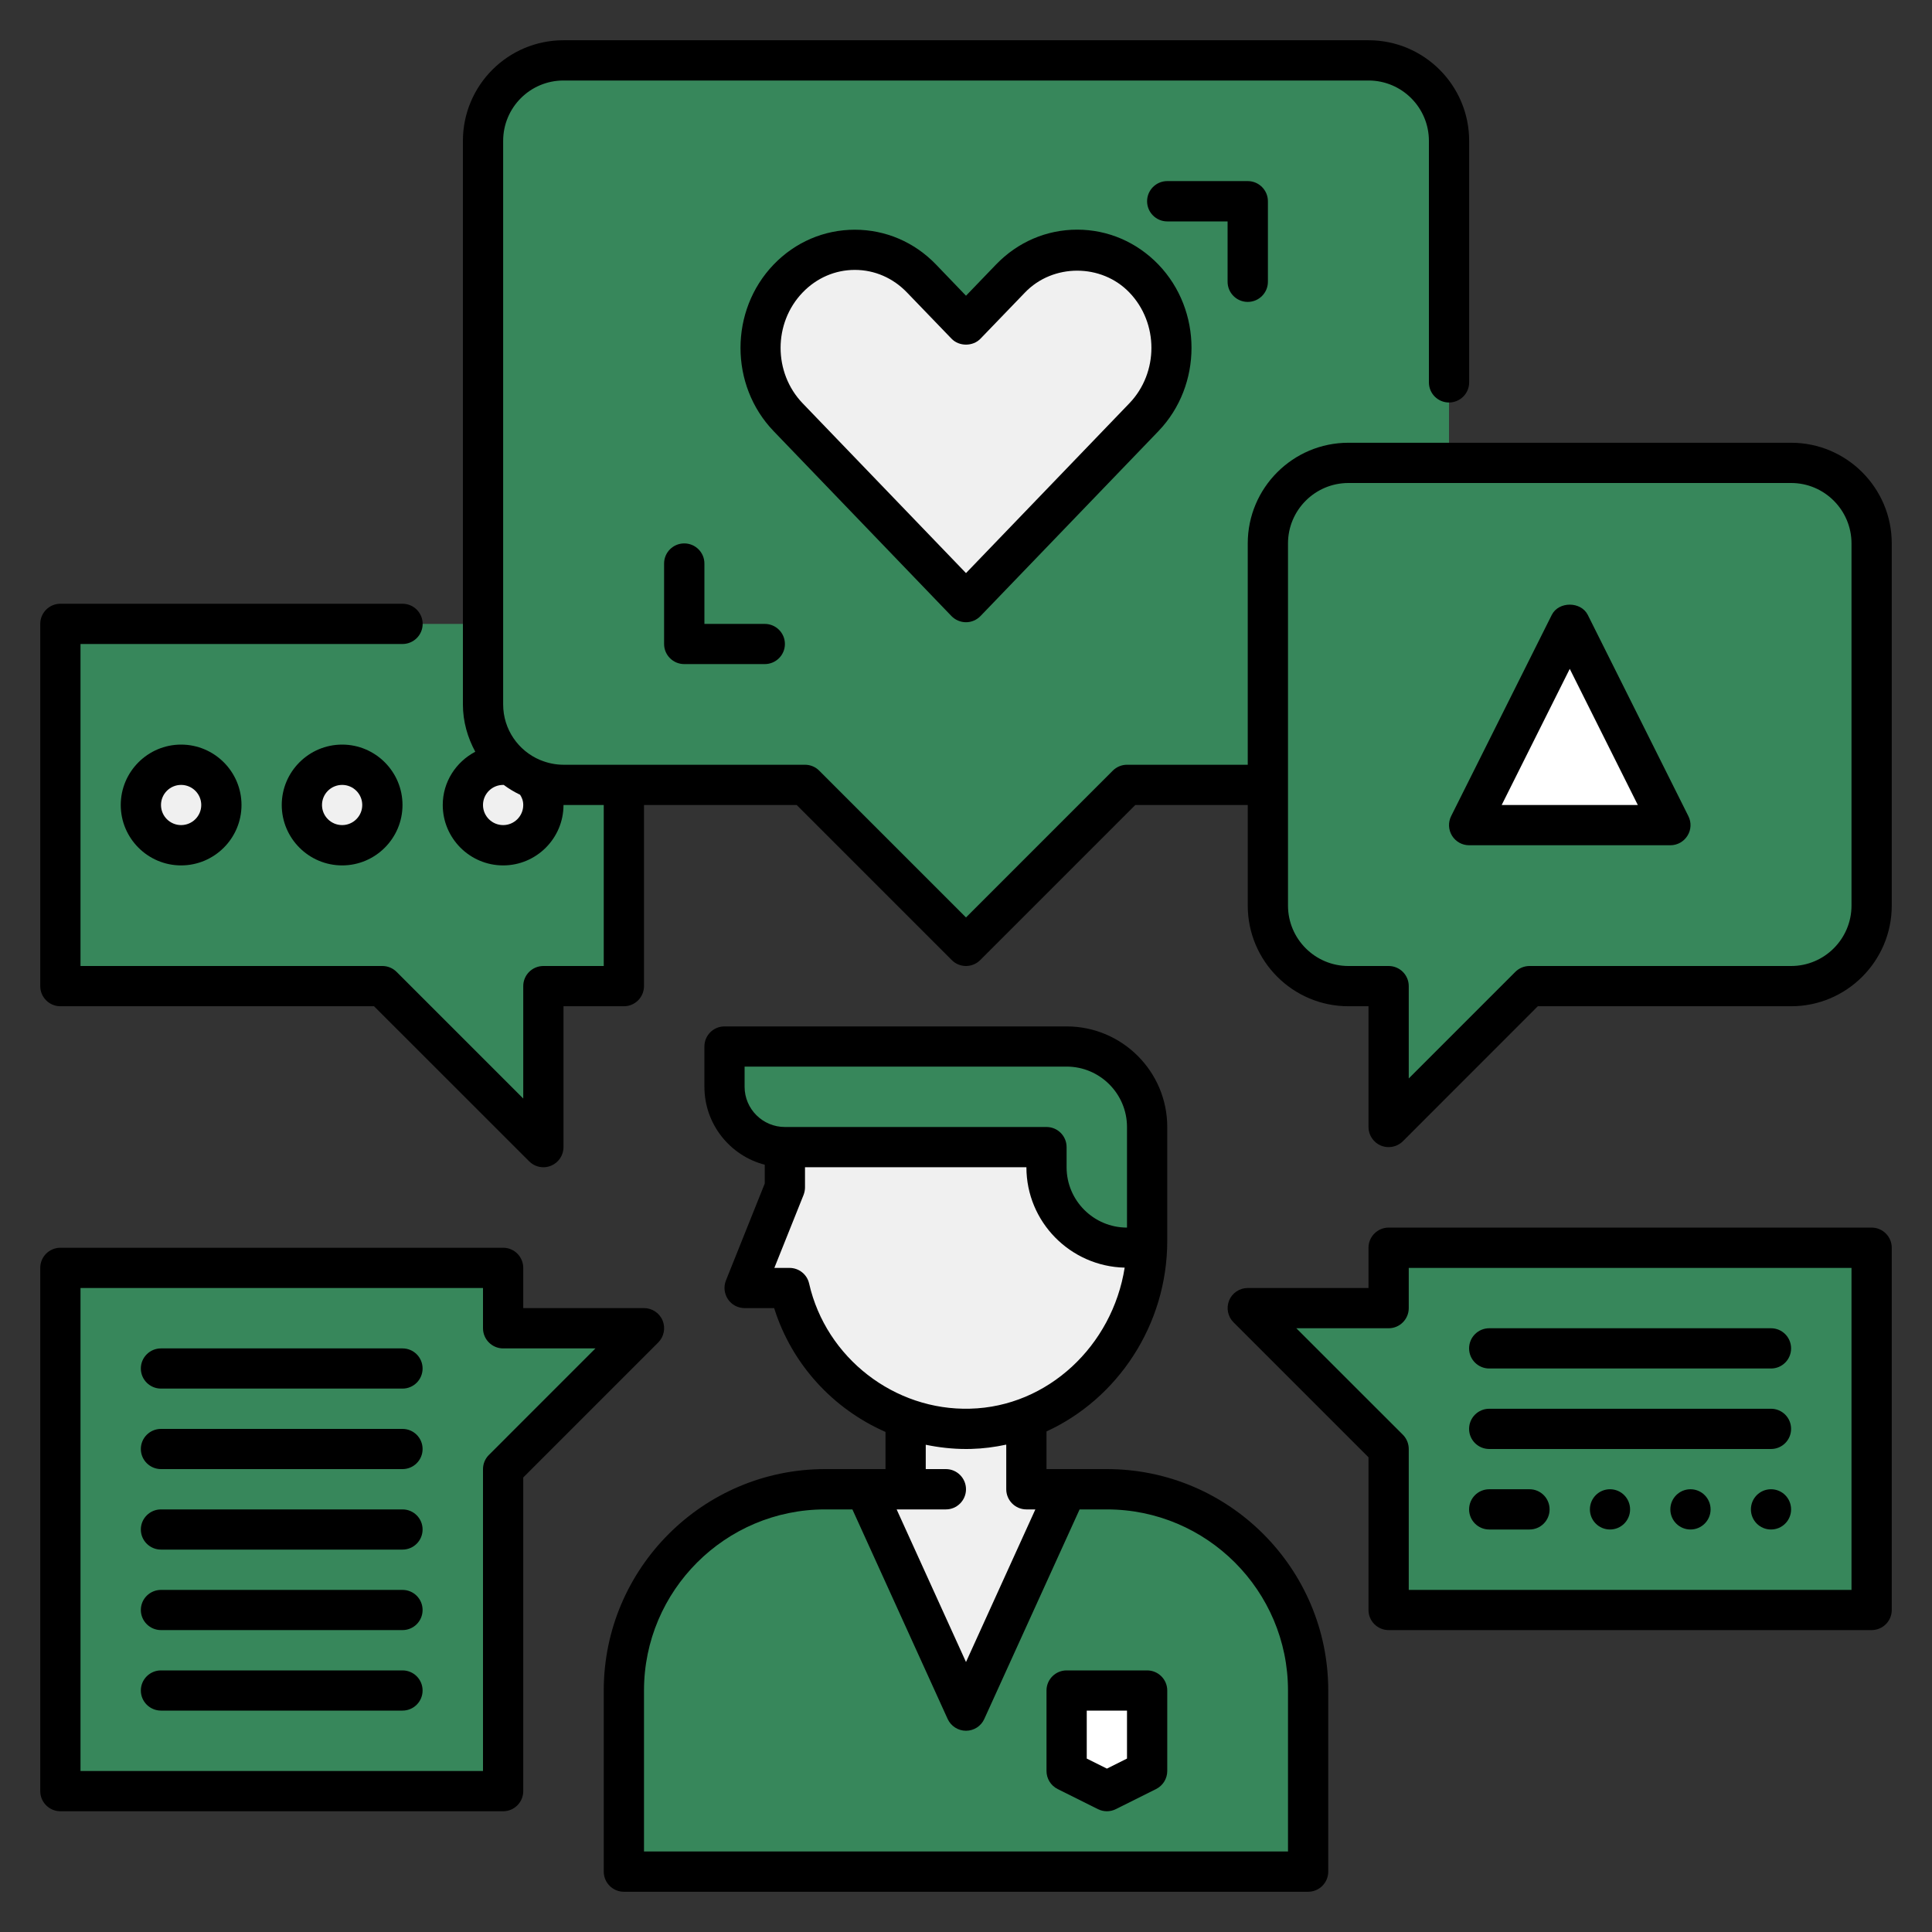 <svg width="30" height="30" viewBox="0 0 30 30" fill="none" xmlns="http://www.w3.org/2000/svg">
<rect x="0" y="0" width="30" height="30" fill="#333333" stroke="none"/>
<g clip-path="url(#clip0_801_665)">
<path d="M29.062 19.375V25H21.562V22.5L19.375 20.312H21.562V19.375H29.062Z" fill="#37875B"/>
<path d="M10 20.625L7.812 22.812V27.812H0.938V19.688H7.812V20.625H10Z" fill="#37875B"/>
<path d="M0.938 9.688H9.688V15.312H8.438V17.812L5.938 15.312H0.938V9.688Z" fill="#37875B"/>
<path d="M21.25 12.188H17.5L15 14.688L12.5 12.188H8.75C8.06 12.188 7.5 11.628 7.5 10.938V2.188C7.5 1.497 8.06 0.938 8.75 0.938H21.25C21.94 0.938 22.5 1.497 22.5 2.188V10.938C22.5 11.628 21.94 12.188 21.25 12.188Z" fill="#37875B"/>
<path d="M29.062 8.438V14.062C29.062 14.753 28.503 15.312 27.812 15.312H23.75L21.562 17.5V15.312H20.938C20.247 15.312 19.688 14.753 19.688 14.062V8.438C19.688 7.747 20.247 7.188 20.938 7.188H27.812C28.503 7.188 29.062 7.747 29.062 8.438Z" fill="#37875B"/>
<path d="M24.375 9.688L25.938 12.812H22.812L24.375 9.688Z" fill="white"/>
<path d="M17.762 4.325C18.334 4.919 18.334 5.884 17.762 6.478L17.072 7.197L15 9.35L12.928 7.197L12.238 6.478C11.666 5.884 11.666 4.919 12.238 4.325C12.809 3.731 13.738 3.731 14.309 4.325L15 5.044L15.691 4.325C16.262 3.731 17.191 3.731 17.762 4.325Z" fill="#F0F0F0"/>
<path d="M5.312 13.125C5.658 13.125 5.938 12.845 5.938 12.5C5.938 12.155 5.658 11.875 5.312 11.875C4.967 11.875 4.688 12.155 4.688 12.5C4.688 12.845 4.967 13.125 5.312 13.125Z" fill="#F0F0F0"/>
<path d="M7.812 13.125C8.158 13.125 8.437 12.845 8.437 12.5C8.437 12.155 8.158 11.875 7.812 11.875C7.467 11.875 7.187 12.155 7.187 12.5C7.187 12.845 7.467 13.125 7.812 13.125Z" fill="#F0F0F0"/>
<path d="M2.812 13.125C3.158 13.125 3.437 12.845 3.437 12.5C3.437 12.155 3.158 11.875 2.812 11.875C2.467 11.875 2.187 12.155 2.187 12.5C2.187 12.845 2.467 13.125 2.812 13.125Z" fill="#F0F0F0"/>
<path d="M14.062 21.562H15.937V23.125H16.562L15 26.562L13.437 23.125H14.062V21.562Z" fill="#F0F0F0"/>
<path d="M17.5 19.375H17.809C17.756 20.872 16.578 22.147 15.072 22.188C13.703 22.222 12.55 21.275 12.259 20H11.562L12.187 18.438V17.812H16.25V18.125C16.25 18.816 16.809 19.375 17.5 19.375V19.375Z" fill="#F0F0F0"/>
<path d="M17.812 17.5V19.266C17.812 19.303 17.812 19.337 17.809 19.375H17.5C16.809 19.375 16.25 18.816 16.25 18.125V17.812H12.188C11.669 17.812 11.25 17.394 11.25 16.875V16.25H16.562C17.253 16.25 17.812 16.809 17.812 17.5Z" fill="#37875B"/>
<path d="M20.312 26.25V29.062H9.687V26.25C9.687 24.525 11.087 23.125 12.812 23.125H13.437L15 26.562L16.562 23.125H17.187C18.912 23.125 20.312 24.525 20.312 26.25ZM17.812 27.5V26.25H16.562V27.5L17.187 27.812L17.812 27.5Z" fill="#37875B"/>
<path d="M16.562 26.25H17.812V27.5L17.188 27.812L16.562 27.5V26.25Z" fill="white"/>
<path d="M17.188 22.812H16.25V22.227C17.35 21.723 18.125 20.577 18.125 19.267V17.5C18.125 16.638 17.424 15.938 16.562 15.938H11.25C11.077 15.938 10.938 16.078 10.938 16.25V16.875C10.938 17.456 11.336 17.946 11.875 18.086V18.378L11.272 19.884C11.234 19.98 11.246 20.089 11.304 20.175C11.362 20.261 11.459 20.312 11.562 20.312H12.021C12.295 21.187 12.939 21.879 13.75 22.235V22.812H12.812C10.917 22.812 9.375 24.355 9.375 26.25V29.062C9.375 29.235 9.515 29.375 9.688 29.375H20.312C20.485 29.375 20.625 29.235 20.625 29.062V26.25C20.625 24.355 19.083 22.812 17.188 22.812V22.812ZM11.562 16.875V16.562H16.562C17.079 16.562 17.5 16.983 17.5 17.5V19.062C16.983 19.062 16.562 18.642 16.562 18.125V17.812C16.562 17.64 16.423 17.5 16.25 17.5H12.188C11.843 17.5 11.562 17.22 11.562 16.875ZM12.564 19.931C12.532 19.788 12.405 19.688 12.26 19.688H12.024L12.478 18.554C12.492 18.517 12.5 18.477 12.5 18.438V18.125H15.938C15.938 18.974 16.62 19.664 17.464 19.684C17.273 20.895 16.271 21.844 15.064 21.874C13.892 21.907 12.827 21.087 12.564 19.931V19.931ZM14.375 22.434C14.579 22.476 14.788 22.5 15.002 22.5C15.028 22.5 15.054 22.5 15.08 22.499C15.267 22.494 15.448 22.47 15.625 22.432V23.125C15.625 23.297 15.765 23.438 15.938 23.438H16.077L15 25.808L13.923 23.438H14.688C14.86 23.438 15 23.297 15 23.125C15 22.953 14.86 22.812 14.688 22.812H14.375V22.434ZM20 28.75H10V26.25C10 24.699 11.262 23.438 12.812 23.438H13.236L14.715 26.692C14.766 26.803 14.877 26.875 15 26.875C15.123 26.875 15.234 26.803 15.284 26.692L16.764 23.438H17.188C18.738 23.438 20 24.699 20 26.25V28.75Z" fill="black"/>
<path d="M15 9.662C15.085 9.662 15.166 9.627 15.225 9.566L17.988 6.695C18.673 5.982 18.673 4.821 17.988 4.108C17.651 3.759 17.203 3.566 16.727 3.566C16.726 3.566 16.726 3.566 16.726 3.566C16.249 3.566 15.802 3.759 15.466 4.108L15 4.592L14.535 4.108C14.199 3.759 13.751 3.567 13.274 3.567C13.274 3.567 13.274 3.567 13.274 3.567C12.797 3.567 12.349 3.759 12.013 4.108C11.327 4.822 11.327 5.982 12.013 6.695L14.775 9.567C14.834 9.627 14.915 9.662 15 9.662ZM12.463 4.542C12.68 4.316 12.968 4.191 13.274 4.191H13.274C13.58 4.191 13.867 4.316 14.084 4.542L14.775 5.259C14.893 5.382 15.107 5.382 15.225 5.259L15.916 4.542C16.35 4.09 17.103 4.09 17.537 4.542C17.993 5.016 17.993 5.787 17.537 6.262L15 8.899L12.463 6.262C12.007 5.787 12.007 5.016 12.463 4.542V4.542Z" fill="black"/>
<path d="M19.375 4.688C19.548 4.688 19.688 4.548 19.688 4.375V3.125C19.688 2.953 19.548 2.812 19.375 2.812H18.125C17.952 2.812 17.812 2.953 17.812 3.125C17.812 3.297 17.952 3.438 18.125 3.438H19.062V4.375C19.062 4.548 19.202 4.688 19.375 4.688Z" fill="black"/>
<path d="M10.625 8.438C10.452 8.438 10.312 8.578 10.312 8.75V10C10.312 10.172 10.452 10.312 10.625 10.312H11.875C12.048 10.312 12.188 10.172 12.188 10C12.188 9.828 12.048 9.688 11.875 9.688H10.938V8.75C10.938 8.578 10.798 8.438 10.625 8.438Z" fill="black"/>
<path d="M27.813 6.875H20.938C20.076 6.875 19.375 7.576 19.375 8.438V11.875H17.5C17.417 11.875 17.338 11.908 17.279 11.967L15 14.246L12.721 11.967C12.663 11.908 12.583 11.875 12.5 11.875H8.75C8.625 11.875 8.506 11.849 8.397 11.805C8.393 11.803 8.388 11.802 8.384 11.8C8.048 11.658 7.813 11.325 7.813 10.938V2.188C7.813 1.67 8.232 1.25 8.75 1.25H21.25C21.768 1.25 22.188 1.67 22.188 2.188V5.938C22.188 6.11 22.327 6.25 22.5 6.25C22.673 6.25 22.813 6.11 22.813 5.938V2.188C22.813 1.325 22.113 0.625 21.25 0.625H8.75C7.887 0.625 7.188 1.325 7.188 2.188V10.938C7.188 11.205 7.261 11.453 7.38 11.673C7.081 11.831 6.875 12.14 6.875 12.5C6.875 13.017 7.296 13.438 7.813 13.438C8.329 13.438 8.75 13.017 8.75 12.5H9.375V15H8.438C8.265 15 8.125 15.14 8.125 15.312V17.058L6.159 15.092C6.1 15.033 6.021 15 5.938 15H1.25V10H6.25C6.423 10 6.563 9.86 6.563 9.688C6.563 9.515 6.423 9.375 6.25 9.375H0.938C0.765 9.375 0.625 9.515 0.625 9.688V15.312C0.625 15.485 0.765 15.625 0.938 15.625H5.808L8.217 18.033C8.277 18.093 8.356 18.125 8.438 18.125C8.478 18.125 8.518 18.117 8.557 18.101C8.674 18.053 8.75 17.939 8.75 17.812V15.625H9.688C9.86 15.625 10 15.485 10 15.312V12.5H12.371L14.779 14.908C14.84 14.97 14.92 15 15 15C15.08 15 15.16 14.969 15.221 14.908L17.629 12.5H19.375V14.062C19.375 14.924 20.076 15.625 20.938 15.625H21.25V17.5C21.25 17.626 21.326 17.74 21.443 17.789C21.482 17.805 21.522 17.812 21.563 17.812C21.644 17.812 21.724 17.781 21.784 17.721L23.879 15.625H27.813C28.674 15.625 29.375 14.924 29.375 14.062V8.438C29.375 7.576 28.674 6.875 27.813 6.875V6.875ZM8.125 12.5C8.125 12.672 7.985 12.812 7.813 12.812C7.64 12.812 7.5 12.672 7.5 12.5C7.5 12.328 7.64 12.188 7.813 12.188C7.817 12.188 7.818 12.188 7.822 12.188C7.901 12.247 7.986 12.298 8.076 12.341C8.102 12.381 8.125 12.431 8.125 12.5V12.5ZM28.75 14.062C28.75 14.579 28.329 15 27.813 15H23.75C23.667 15 23.588 15.033 23.529 15.092L21.875 16.746V15.312C21.875 15.14 21.735 15 21.563 15H20.938C20.421 15 20 14.579 20 14.062V8.438C20 7.921 20.421 7.5 20.938 7.5H27.813C28.329 7.5 28.75 7.921 28.75 8.438V14.062Z" fill="black"/>
<path d="M24.655 9.548C24.548 9.336 24.202 9.336 24.096 9.548L22.533 12.673C22.485 12.77 22.49 12.885 22.547 12.977C22.604 13.069 22.704 13.125 22.812 13.125H25.938C26.046 13.125 26.146 13.069 26.203 12.977C26.261 12.885 26.266 12.77 26.217 12.673L24.655 9.548ZM23.318 12.5L24.375 10.386L25.432 12.5H23.318Z" fill="black"/>
<path d="M1.875 12.5C1.875 13.017 2.296 13.438 2.812 13.438C3.329 13.438 3.75 13.017 3.75 12.5C3.75 11.983 3.329 11.562 2.812 11.562C2.296 11.562 1.875 11.983 1.875 12.5ZM3.125 12.5C3.125 12.672 2.985 12.812 2.812 12.812C2.64 12.812 2.5 12.672 2.5 12.5C2.5 12.328 2.64 12.188 2.812 12.188C2.985 12.188 3.125 12.328 3.125 12.5Z" fill="black"/>
<path d="M4.375 12.5C4.375 13.017 4.796 13.438 5.313 13.438C5.829 13.438 6.25 13.017 6.25 12.5C6.25 11.983 5.829 11.562 5.313 11.562C4.796 11.562 4.375 11.983 4.375 12.5ZM5.625 12.5C5.625 12.672 5.485 12.812 5.313 12.812C5.14 12.812 5 12.672 5 12.5C5 12.328 5.14 12.188 5.313 12.188C5.485 12.188 5.625 12.328 5.625 12.5Z" fill="black"/>
<path d="M10.289 20.505C10.241 20.389 10.126 20.312 10 20.312H8.125V19.688C8.125 19.515 7.985 19.375 7.813 19.375H0.938C0.765 19.375 0.625 19.515 0.625 19.688V27.812C0.625 27.985 0.765 28.125 0.938 28.125H7.813C7.985 28.125 8.125 27.985 8.125 27.812V22.942L10.221 20.846C10.31 20.757 10.337 20.622 10.289 20.505ZM7.592 22.592C7.533 22.65 7.5 22.73 7.5 22.812V27.5H1.25V20H7.5V20.625C7.5 20.797 7.64 20.938 7.813 20.938H9.246L7.592 22.592Z" fill="black"/>
<path d="M29.062 19.062H21.563C21.39 19.062 21.25 19.203 21.25 19.375V20H19.375C19.249 20 19.134 20.076 19.086 20.193C19.038 20.31 19.065 20.444 19.154 20.533L21.25 22.629V25C21.25 25.172 21.39 25.312 21.563 25.312H29.062C29.235 25.312 29.375 25.172 29.375 25V19.375C29.375 19.203 29.235 19.062 29.062 19.062ZM28.75 24.688H21.875V22.5C21.875 22.417 21.842 22.337 21.784 22.279L20.129 20.625H21.563C21.735 20.625 21.875 20.485 21.875 20.312V19.688H28.75V24.688Z" fill="black"/>
<path d="M23.125 21.25H27.5C27.673 21.25 27.812 21.11 27.812 20.938C27.812 20.765 27.673 20.625 27.5 20.625H23.125C22.952 20.625 22.812 20.765 22.812 20.938C22.812 21.11 22.952 21.25 23.125 21.25Z" fill="black"/>
<path d="M23.125 22.5H27.5C27.673 22.5 27.812 22.36 27.812 22.188C27.812 22.015 27.673 21.875 27.5 21.875H23.125C22.952 21.875 22.812 22.015 22.812 22.188C22.812 22.36 22.952 22.5 23.125 22.5Z" fill="black"/>
<path d="M6.25 20.938H2.5C2.327 20.938 2.187 21.078 2.187 21.25C2.187 21.422 2.327 21.562 2.5 21.562H6.25C6.423 21.562 6.562 21.422 6.562 21.25C6.562 21.078 6.423 20.938 6.25 20.938Z" fill="black"/>
<path d="M6.25 22.188H2.5C2.327 22.188 2.187 22.328 2.187 22.5C2.187 22.672 2.327 22.812 2.5 22.812H6.25C6.423 22.812 6.562 22.672 6.562 22.5C6.562 22.328 6.423 22.188 6.25 22.188Z" fill="black"/>
<path d="M6.25 23.438H2.5C2.327 23.438 2.187 23.578 2.187 23.75C2.187 23.922 2.327 24.062 2.5 24.062H6.25C6.423 24.062 6.562 23.922 6.562 23.75C6.562 23.578 6.423 23.438 6.25 23.438Z" fill="black"/>
<path d="M6.25 24.688H2.5C2.327 24.688 2.187 24.828 2.187 25C2.187 25.172 2.327 25.312 2.5 25.312H6.25C6.423 25.312 6.562 25.172 6.562 25C6.562 24.828 6.423 24.688 6.25 24.688Z" fill="black"/>
<path d="M6.25 25.938H2.5C2.327 25.938 2.187 26.078 2.187 26.25C2.187 26.422 2.327 26.562 2.5 26.562H6.25C6.423 26.562 6.562 26.422 6.562 26.25C6.562 26.078 6.423 25.938 6.25 25.938Z" fill="black"/>
<path d="M17.812 25.938H16.562C16.39 25.938 16.25 26.078 16.25 26.25V27.5C16.25 27.618 16.317 27.727 16.423 27.78L17.048 28.092C17.092 28.114 17.14 28.125 17.188 28.125C17.235 28.125 17.283 28.114 17.327 28.092L17.952 27.78C18.058 27.727 18.125 27.618 18.125 27.5V26.25C18.125 26.078 17.985 25.938 17.812 25.938ZM17.5 27.307L17.188 27.463L16.875 27.307V26.562H17.5V27.307Z" fill="black"/>
<path d="M25 23.75C25.173 23.75 25.312 23.61 25.312 23.438C25.312 23.265 25.173 23.125 25 23.125C24.827 23.125 24.688 23.265 24.688 23.438C24.688 23.61 24.827 23.75 25 23.75Z" fill="black"/>
<path d="M26.25 23.75C26.422 23.75 26.562 23.61 26.562 23.438C26.562 23.265 26.422 23.125 26.25 23.125C26.077 23.125 25.937 23.265 25.937 23.438C25.937 23.61 26.077 23.75 26.25 23.75Z" fill="black"/>
<path d="M27.5 23.75C27.673 23.75 27.812 23.61 27.812 23.438C27.812 23.265 27.673 23.125 27.5 23.125C27.327 23.125 27.188 23.265 27.188 23.438C27.188 23.61 27.327 23.75 27.5 23.75Z" fill="black"/>
<path d="M23.125 23.75H23.75C23.923 23.75 24.062 23.61 24.062 23.438C24.062 23.265 23.923 23.125 23.75 23.125H23.125C22.952 23.125 22.812 23.265 22.812 23.438C22.812 23.61 22.952 23.75 23.125 23.75Z" fill="black"/>
</g>
<defs>
<clipPath id="clip0_801_665">
<rect width="30" height="30" fill="white"/>
</clipPath>
</defs>
</svg>
